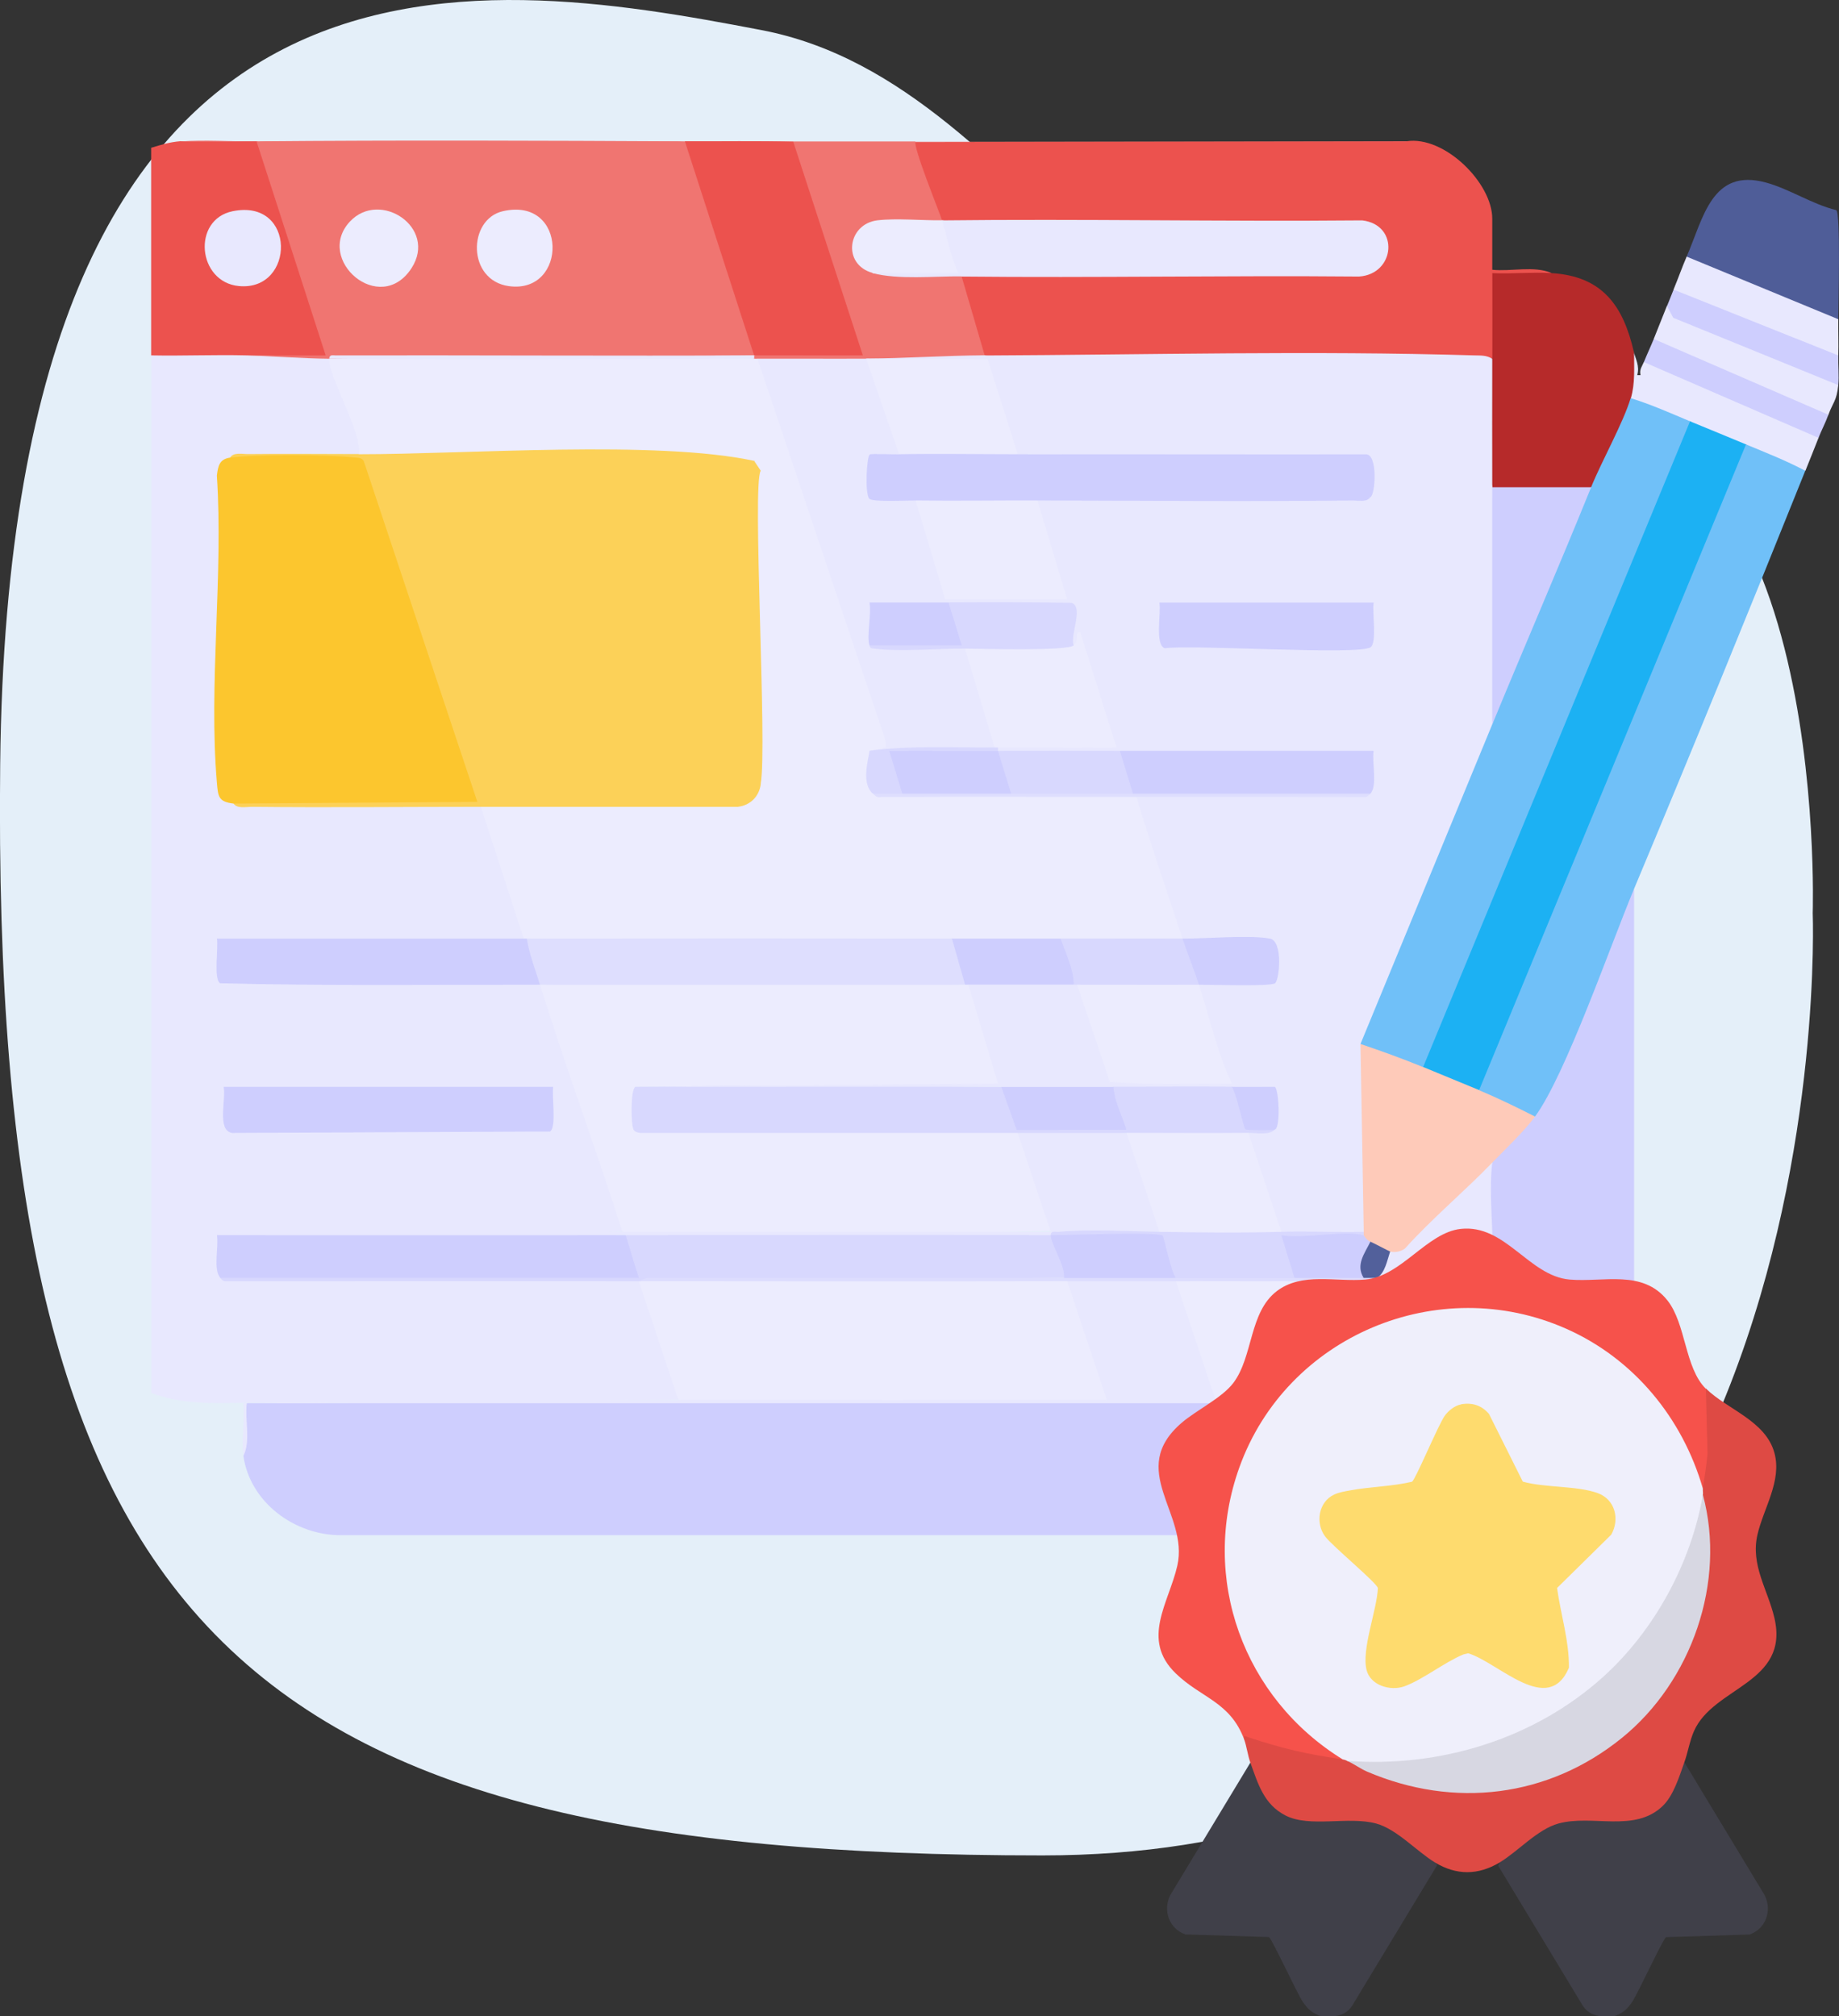 <?xml version="1.0" encoding="UTF-8"?>
<svg id="Layer_2" data-name="Layer 2" xmlns="http://www.w3.org/2000/svg" viewBox="0 0 202.92 222.52">
  <rect x="0" y="0" width="202.92" height="222.52" fill="#333333" stroke="none"/>
  <defs>
    <style>
      .cls-1 {
        fill: #f07571;
      }

      .cls-2 {
        fill: #fcc62e;
      }

      .cls-3 {
        fill: #efeffb;
      }

      .cls-4 {
        fill: #ececfe;
      }

      .cls-5 {
        fill: #d8d8fe;
      }

      .cls-6 {
        fill: #404049;
      }

      .cls-7 {
        fill: #f6524b;
      }

      .cls-8 {
        fill: #b62a2a;
      }

      .cls-9 {
        fill: #70c0f8;
      }

      .cls-10 {
        fill: #d7d7e2;
      }

      .cls-11 {
        fill: #de4a44;
      }

      .cls-12 {
        fill: #fcd158;
      }

      .cls-13 {
        fill: #cecefe;
      }

      .cls-14 {
        fill: #e8e8fe;
      }

      .cls-15 {
        fill: #4f5d98;
      }

      .cls-16 {
        fill: #ddddfe;
      }

      .cls-17 {
        fill: #e4eff9;
      }

      .cls-18 {
        fill: #ec524e;
      }

      .cls-19 {
        fill: #fecab9;
      }

      .cls-20 {
        fill: #dedefe;
      }

      .cls-21 {
        fill: #fedb6e;
      }

      .cls-22 {
        fill: #52609b;
      }

      .cls-23 {
        fill: #1cb1f3;
      }
    </style>
  </defs>
  <g id="Layer_1-2" data-name="Layer 1">
    <path class="cls-17" d="M.02,84.37C1.02-11.13,52.51-2.71,84.02,3.32c31.51,6.02,42.91,51.09,85,43.44,33-6,31,54,31,54,0,0,4.1,104-85,104S-.98,179.87.02,84.37Z"/>
    <g>
      <path class="cls-14" d="M27.22,39.23c3.05-.02,6.08.1,9.09.36.28,0,.58.06.73.3.62,1,3.18,8.34,3.27,9.52.02.29-.42.54-.73.72-4.9-.18-9.63-.06-14.18.36-.9,2.76-1.08,5.98-.55,9.65-.5,9-.54,17.98-.11,26.92.21.56.55,1.09,1.03,1.6,8.87.12,17.96.25,27.27.36l.76.2c1.56,4.54,3.07,9.11,4.53,13.71l-.56.63c-11,.77-22.02.99-33.05.67v3.53c10.78.08,21.57.22,32.35.4l2.52.49c3.18,6.76,5.88,14.35,7.99,21.58.73,1.82,1.09,3.73,1.1,5.69-15.29.34-30.29.33-44.98-.02-.3.22-.09,4.25.07,4.76.19.63.45.74,1.28.71,15.15-.28,30.3-.3,45.45,0l.74.2c1.46,4.05,2.85,8.13,4.18,12.25l-.56.63c-16,.2-31.99.33-47.99.36-3.51.06-6.85.18-10.18-1.09V39.23c3.15-1.1,7.45-1.22,10.54,0Z"/>
      <path class="cls-18" d="M19.95,15.59h8.36l.86.3,7.38,23.04c-.17.29-.4.47-.71.47l-8.62-.18c-3.5-.09-7.04.07-10.54,0v-22.91c1.16-.35,2.03-.63,3.27-.73Z"/>
      <path class="cls-13" d="M26.86,160.67c.11-1.99.23-3.93.36-5.82,39.92-.19,79.98-.25,120.17-.19l.43-.54h7.12l.45.73.24-.75c6.52-1.41,8.08-5.37,8.43-11.66l-.25-12.3.86-1.83-.06-.98,3.84-4.07.95-.04-.29-.85c3.97-7.7,7.39-15.68,10.28-23.92l.92-.31v62.72c-1.03,5.5-5.54,8.67-11.07,8.56H37.57c-5.04,0-9.98-3.6-10.71-8.74Z"/>
      <path class="cls-18" d="M155.21,15.59c4.17-.64,9.45,4.6,9.45,8.54v5.64c2.08.22,4.6-.47,6.54.36-1.44,1.04-4.59,1.05-6.07.29.51,3.07.3,6.15-.47,9.16l-.75.44c-17.54-.29-35.17-.4-52.91-.33l-2.33-.47-.81-.19-2.28-7.83.55-.7c1.04-.18,2.08-.34,3.13-.46s2.09-.22,3.13-.23c12.51-.08,25.02-.06,37.53-.03,3.08-.26,3.57-4.25.35-4.75-13.38.03-26.76.04-40.14-.04-1.03,0-2.06-.11-3.09-.22s-2.06-.28-3.09-.46l-.92-.39c-.3-.34-3.11-8.04-2.72-8.24l54.9-.09Z"/>
      <path class="cls-9" d="M199.2,51.95c-6.19,15.42-12.49,30.85-18.91,46.18-2.56,6.12-7.55,20.52-10.91,25.09-2.13.16-4.93-1.18-6.18-2.91l-.58-.51c9.73-23.53,19.45-47.07,29.18-70.61l.84-.14c2.19-.35,5.43,1.01,6.54,2.91Z"/>
      <path class="cls-14" d="M164.66,128.31c-.85,6.96,2.52,19.61-3.82,24.36-1,.75-4.31,2.18-5.45,2.18H27.22c-.21,1.85.46,4.18-.36,5.82-.25-1.76.18-3.99,0-5.82,15.9-.28,31.99-.36,47.99-.36,15.74-1,31.52-.99,47.27,0,4-.9,8-.9,12,0,.18-.68.48-.65.73,0,3.37-1.16,8.19-1,11.63,0l.27-.89-3.9-11.62c-.09-.25.06-.44.35-.58,2.84-.08,5.75-.2,8.73-.36-.31-.89.44-2.78,1.45-2.91,3.17-2.97,6.38-6.04,9.65-9.21l1.63-.61Z"/>
      <path class="cls-8" d="M171.2,30.14c5.62.34,7.92,3.6,9.09,8.73l.2,2.42c.91.48.61,2.54-.56,2.67l.5.81c-1.23,2.94-2.54,5.84-3.94,8.7l-.92.31-.76.73c-.49.13-9.17.17-9.62,0-.27-.11-.41-.44-.52-.73-1-4.71-1.01-9.48,0-14.18.01-3.15,0-6.31,0-9.46,2.17.1,4.38-.13,6.55,0Z"/>
      <path class="cls-1" d="M155.21,15.59h-54.17c-.41.39,2.56,7.65,2.91,8.73l-.69.73-5.72-.07c-2.71-.1-4,3.08-1.37,4.35l.13.81c3.25.4,6.41.35,9.47-.12l.34.49,2.55,8.73c-4.34.29-8.71.41-13.09.36-3.97,1.01-8.02.99-12,0-.07.32-.19.31-.36,0-.32-.1-.31-.22,0-.36,3.62-.88,7.37-.94,11.06-.54l-7.3-22.4c-3.41.38-7.2.15-11.39-.69-15.7,1.06-31.56,1.02-47.27,0-2.7.02-5.72-.2-8.36,0h135.26Z"/>
      <path class="cls-15" d="M186.11,28.32c1.85-4.27,2.77-9.79,8.73-8.18,2.62.71,5.11,2.4,7.78,3.05.49.34.23,10.53.21,12.04l-.59.55c-5.34-2.2-10.68-4.41-16.02-6.62l-.12-.84Z"/>
      <path class="cls-14" d="M180.29,38.86c.17.75.66,1.5.37,2.54h.36c-.15-.64.18-.98.37-1.45l.59-.53c6.19,2.69,12.38,5.37,18.57,8.06l.11.84c-.47,1.22-.97,2.42-1.45,3.64-2.1-1.12-4.35-2-6.54-2.91-2.32-.19-4.41-1.04-6.18-2.55-2.06.35-5.19-.97-6.54-2.55.49-1.63.35-3.42.36-5.09Z"/>
      <path class="cls-14" d="M202.84,35.23c-.02,1.33.04,2.67,0,4l-.58.55-17.46-6.98-.14-.84c.5-1.2.94-2.46,1.45-3.64l16.73,6.91Z"/>
      <path class="cls-14" d="M183.93,33.77c.54-.36.94-.12,1.2.72l17.37,7.09.34.92c-.17,1.75-.6,1.92-1.09,3.27l-.59.53c-6.19-2.69-12.38-5.37-18.57-8.06l-.11-.84c.49-1.2.96-2.43,1.45-3.64Z"/>
      <path class="cls-13" d="M201.75,45.77c-.36.98-.77,1.72-1.09,2.55l-19.27-8.36c.35-.87.74-1.69,1.09-2.55l19.27,8.36Z"/>
      <path class="cls-13" d="M202.84,39.23c-.03,1.07.1,2.24,0,3.27l-18.21-7.43-.69-1.29c.25-.6.48-1.21.73-1.82l18.18,7.27Z"/>
      <path class="cls-4" d="M83.22,39.59c.12,0,.24,0,.36,0l.77.21c4.74,13.87,9.42,27.77,14.05,41.69.13.89-.69,1.35-2.45,1.36l.45.22c.04,1.5,0,3-.09,4.5,9.53.14,19.22.26,29.09.36,2.64,4.73,4.5,10.24,5.09,15.63-4.42,1.03-9.04,1.06-13.45,0-4,.89-8,.9-12,0-15.63.88-31.27.88-46.9,0-.07.32-.19.31-.36,0l-4.73-14.54.34-.73h27.59l.44.73c1.89,1.08,3.62-.65,2.55-2.55l-.46-.18c-.36-11.33-.49-22.7-.37-34.13l.83-.23c.32-.55.07-.92-.73-1.09l-1.12.52c-13.74-1.22-27.54-1.4-41.41-.52l-1.1-.72c.32-2.53-3.48-8.72-3.27-10.54,15.63-.24,31.28-.25,46.9,0Z"/>
      <path class="cls-12" d="M39.58,50.13c11.98,0,32.86-1.59,43.63.73.77-.22,1.32.5.73,1.09-.97,1.43.74,30.36,0,34.54,1.38,1.29-1.18,3.9-2.55,2.55h-28.36c-8.42,0-16.85.09-25.27,0-.61,0-1.62.23-1.99-.37l.33-.73,25.29-.18.18-.3-12.02-36.22c-4.4-.39-8.96-.37-13.39-.11l-.76-.65c.38-.6,1.38-.36,1.99-.37,4.06-.05,8.13,0,12.19,0Z"/>
      <path class="cls-4" d="M106.49,108.67c.07-.32.19-.31.36,0l.85.3c1.24,3.59,2.2,7.18,2.9,10.77l-40.47.2.44.65c-.1.68-.34,3.38.05,3.72h41.01s.68.73.68.73l.74.2c.35.81,3.84,10.55,3.28,10.56-15.81.49-31.73.39-47.65.15-2.9-9.13-6.25-18.12-9.09-27.27,15.63-.88,31.27-.88,46.9,0Z"/>
      <path class="cls-1" d="M75.58,15.59l.86.3c2.43,7.53,4.9,15.17,7.33,22.7l-.56.64c-15.9.17-31.53.29-46.9.36-3.05-.03-6.2-.29-9.09-.36h8.72s-7.63-23.63-7.63-23.63c15.74-.14,31.53-.08,47.27,0Z"/>
      <path class="cls-2" d="M25.4,50.5c2.46-.36,11.12-.33,13.65-.02.4.05.81-.02,1.08.38l12.54,37.63-26.91.19c-1.68-.2-1.7-.79-1.83-2.35-.92-10.8.73-22.9,0-33.84.13-1.09.29-1.82,1.46-1.99Z"/>
      <path class="cls-4" d="M117.76,141.4l.74.2c1.46,4.05,2.85,8.13,4.18,12.25l-.56.63c-15.75.02-31.52,0-47.27,0l-4.36-13.09c15.75-.29,31.51-.28,47.27,0Z"/>
      <path class="cls-13" d="M61.04,119.94c-.17,1.05.39,4.42-.34,4.93l-35.11.16c-1.68-.31-.63-3.72-.91-5.09h36.36Z"/>
      <path class="cls-13" d="M57.76,103.58c.12,0,.24,0,.36,0,1.23.84,2.19,3.76,1.45,5.09-11.75-.01-23.57.14-35.29-.16-.73-.51-.17-3.88-.34-4.93,11.27,0,22.55.02,33.82,0Z"/>
      <path class="cls-14" d="M124.3,125.03c2.06,3.36,3.27,6.99,3.64,10.91-4.05-.07-8.05.05-12,.36-15.61,1.05-31.3,1.08-46.9,0-14.94.8-29.89.97-44.84.47.87.28.57,3.31.12,4.26l.73.36c-2.69,2.31-1.37-1.58-1.42-2.37-.06-1.09-1.64-2.32-.25-3.48,1-.84,1.49.37,2.55.42,14.25-.03,28.5-.02,42.74-.02,15.75,0,31.52,0,47.27,0l-3.64-10.9c4-.26,8-.27,12,0Z"/>
      <path class="cls-5" d="M115.94,136.31c1.17.21,2.87,4.11,1.45,4.73-15.55.13-31.19.25-46.9.36-15.14-.02-30.31.01-45.45,0-.4.03-.5-.1-.73-.36l.25-.73c15.03.13,29.99.05,44.87-.24-.82-1.6-.95-2.85-.4-3.76,15.63-.01,31.28-.05,46.9,0Z"/>
      <path class="cls-14" d="M25.67,23.31c7.05-1.44,6.93,8.85.69,8.26-4.58-.44-5.2-7.34-.69-8.26Z"/>
      <path class="cls-19" d="M157.02,117.76c2.42-.09,4.53.77,6.18,2.55,2.05.86,4.19,1.9,6.18,2.91-1.2,1.63-3.26,3.58-4.73,5.09-3.11,3.22-6.61,6.13-9.62,9.47-.44.35-1.13.47-1.65.34-.32,1.07-2.52-.09-2.18-1.09-.77.8-1.35.21-.73-.73-.32-.1-.31-.22,0-.36-.29-.03-.72-.12-.73-.32-.31-5.56-.64-12.88-.32-18.36-.25-1.12-.02-1.8.69-2.04,2.43-.35,5.29.69,6.91,2.55Z"/>
      <path class="cls-14" d="M108.67,39.23c17.81-.08,36.25-.55,54.01-.01.69.02,1.38-.03,1.98.38-.02,4.72,0,9.46,0,14.18.89,8.72.91,17.46,0,26.18l.58.51c-4.76,11.54-9.52,23.08-14.28,34.63l-.84.13.36,20.72c-3.04.26-6.07.26-9.09,0l-.8-.18c-1.15-3.35-2.28-6.72-3.39-10.09l.55-.64c.93-.06,1.9-.18,2.91-.36-.56-1.04-.62-3.73,0-4.73-1.62-.14-3.19-.27-4.73-.36-.24-.09-.48-.19-.69-.33-.95-.64-2.97-7.61-3.3-9.27l.35-1.31.3-.73,7.54-.04c.46-1.91.82-4.22-1.79-3.77l-7.36.16-.51-.73c-1.72-5.2-3.48-10.4-5.09-15.63,8.81-.09,17.42-.21,25.81-.36-.38-1.23-.51-2.63-.4-4.22-9.07.42-18.18.41-27.23-.51-4.46,1-8.99.99-13.45,0-.32-.1-.31-.22,0-.36,3.93-.82,7.97-1.04,12.12-.66l-3.31-10.53-.45-.09c-.31.09-.57.04-.78-.17l.35-3.79c-4.56.26-9.02,0-13.39-.76-2.82.95-5.57.72-8.45.46-.03,0,.4.02.51.13.16.16-.05,4.11-.78,4.14,3.26.42,7.04.45,10.19-.12l.36.48.85.3,2.97,9.89-.54.72c-3.86.17-7.74.25-11.64.25-.53,1.01-1.26.69-2.18.11l1.82-.37-.07-.83-14.11-42.07c3.99-.01,8,.02,12,0l.86.27c.31.4,3.42,9.05,3.29,9.53-.09.31-.23.56-.51.74-.23.72-1.13.96-2.72.74-.16,1.18-.21,2.39-.04,3.56l4.1.07.47.72.85.3,2.97,9.89-.54.72c-.02-.17-.02-.34.03-.48.21-.62,12.38-.44,13-.23l.43.71-.85-.3-2.97-9.89.54-.72c12.51-.03,24.75-.15,36.72-.36l-.46-.58c.27-1.09.28-2.46-.08-3.46-12.43.33-24.85.1-37.28-.69-.33.7-.76.7-1.09,0l-.85-.28c-.96-3.21-2-6.37-3.12-9.49l-12.22-.05-.53-.73c4.2-.02,8.75-.34,13.09-.36Z"/>
      <path class="cls-14" d="M106.12,30.5c-3.04-.03-7.06.39-9.82-.36l.42-.73h7.93s-1.2-4.21-1.2-4.21l.49-.88c15.45-.18,30.91.14,46.37,0,4.14.49,3.66,5.94-.36,6.2-14.6-.13-29.22.15-43.82,0Z"/>
      <path class="cls-23" d="M192.66,49.04l-29.45,71.26c-2.04-.85-4.13-1.71-6.18-2.55l-.58-.51c9.73-23.53,19.45-47.07,29.18-70.61l.84-.14c2.05.85,4.13,1.69,6.18,2.55Z"/>
      <path class="cls-14" d="M129.76,141.4l.74.2c.46.47,3.43,10.91,3.88,12.54.02.08-.1.21-.26.34-3.99,0-8,0-12,0l-4.36-13.09c3.99-.28,8.01-.28,12,0Z"/>
      <path class="cls-4" d="M142.12,141.4l.63.24c.75,1.03,3.55,10.31,4.12,12.27.07.25-.12.44-.38.58-3.78.19-7.82,0-11.63,0l-.4-.14-3.77-12.35.54-.6c3.62-.3,7.29-.28,10.91,0Z"/>
      <path class="cls-16" d="M117.39,141.03c4.11-.71,8.25-.71,12.36,0,.08-.29.2-.71.43-.73,1.59-.11,11.31-.28,12.13,0l.53.73c2.54-.71,5.1-.71,7.64,0,0-1.06,1.21-1.02,1.45,0-1.16.73-6.86.34-8.73.36-.33.7-.76.7-1.09,0-3.63.03-7.28-.01-10.91,0-.46.71-1,.71-1.45,0-3.99.01-8,0-12,0-15.75.03-31.52.02-47.27,0l.9-.37h46Z"/>
      <path class="cls-4" d="M131.21,141.4l3.64,13.09c-.24,0-.48,0-.73,0l-4.36-13.09c.48,0,.97,0,1.45,0Z"/>
      <path class="cls-4" d="M143.21,141.4l4.36,12.91c-.08.35-.76.16-1.09.18l-4.36-13.09c.36,0,.73,0,1.09,0Z"/>
      <path class="cls-22" d="M153.39,138.12c-.33.98-.55,2.34-1.45,2.91h-1.45c-2.01-.23-.97-3.97.73-4,.48.21,2.06,1.06,2.18,1.09Z"/>
      <path class="cls-9" d="M186.48,46.5l-29.45,71.26c-2.25-.92-4.6-1.77-6.91-2.55l14.54-35.27c2.51-9.07,6.33-17.95,10.91-26.18,1.18-2.91,3.53-7.07,4.36-9.82,2.23.68,4.39,1.65,6.54,2.55Z"/>
      <path class="cls-13" d="M175.57,53.77c-3.55,8.77-7.31,17.44-10.91,26.18,0-8.72-.01-17.46,0-26.18h10.91Z"/>
      <path class="cls-18" d="M75.58,15.59c3.98.02,7.97-.06,11.95.05l7.68,23.58c-3.99.02-8-.01-12,0l-7.64-23.63Z"/>
      <path class="cls-4" d="M103.94,24.32c.62,1.9.91,3.99,1.82,5.81h-9.45c-3.42-.93-2.82-5.43.54-5.82,2.09-.24,4.89.03,7.1,0Z"/>
      <path class="cls-14" d="M83.22,39.23v.36c-15.62.04-31.29.17-46.9,0,.06-.56.49-.33.9-.37,15.33-.03,30.67.07,46,0Z"/>
      <path class="cls-20" d="M105.03,103.58c1.26.23,2.39,4.17,1.45,5.09-15.63.02-31.28.02-46.9,0-.52-1.68-1.17-3.35-1.45-5.09,15.63-.02,31.28-.02,46.9,0Z"/>
      <path class="cls-5" d="M130.48,103.58c1.51,1.06,2.39,3.34,1.82,5.09-4.37,1.13-9.07,1.08-13.45,0-.07.32-.19.31-.36,0-.98-.79-2.21-4.01-1.45-5.09,4.48.01,8.97-.03,13.45,0Z"/>
      <path class="cls-13" d="M117.03,103.58c.57,1.65,1.43,3.32,1.45,5.09-3.88.91-7.75.9-11.63,0-.12,0-.24,0-.36,0l-1.45-5.09c3.99,0,8,0,12,0Z"/>
      <path class="cls-20" d="M99.58,87.58c3.99-.71,8.01-.71,12,0-.02-.17-.02-.34.03-.48.21-.62,12.38-.42,13-.21l.43.69c8.72-.72,17.46-.72,26.18,0-.28.28-.4.44-.87.38-8.31-.02-16.63-.04-24.94-.02-9.4.02-18.81-.03-28.22.02-.47.08-.6-.15-.87-.38.21-1.15,2.94-1.05,3.27,0Z"/>
      <path class="cls-5" d="M109.76,82.49c.07-.32.19-.31.36,0v.36c-3.63.74-7.3.98-11.02.71l1.03,3.33-.55.69h-3.27c-1.22-1.05-.6-3.38-.36-4.73,4.56-.6,9.21-.33,13.82-.36Z"/>
      <path class="cls-4" d="M81.4,89.04c1.39-.15,2.39-1.16,2.55-2.55,3.32.92-1.6,5.87-2.55,2.55Z"/>
      <path class="cls-4" d="M83.22,50.86c.08.02,1.08-.79,1.45.19.43,1.14-.68.84-.72.91l-.73-1.09Z"/>
      <path class="cls-5" d="M110.49,119.94l.83.24c.43,1.32.93,2.58,1.52,3.78h10.81s.65.71.65.71c.32.1.32.22,0,.36-3.99,0-8,0-12,0h-41.63c-.29-.02-.57-.09-.75-.34-.31-.45-.36-4.56.2-4.75,13.45-.15,26.91-.15,40.36,0Z"/>
      <path class="cls-14" d="M118.48,108.67c.12,0,.24,0,.36,0l.86.27,3.28,9.74c3.62.09,7.64.23,12.05.41l.9.49c1.49,0,3.52-.31,4.73.36-1.55.99-3.19,1.01-4.73,0-4.21,1.07-8.89,1.12-13.09,0-4.12.89-8.24.9-12.36,0-13.45-.02-26.91.01-40.36,0l40-.37-3.27-10.91c3.87,0,7.76.01,11.63,0Z"/>
      <path class="cls-4" d="M55.48,23.31c7.2-1.66,7.21,9.16.68,8.27-4.65-.64-4.55-7.38-.68-8.27Z"/>
      <path class="cls-4" d="M38.62,24.44c3.32-3.53,9.68.68,6.79,5.15-3.47,5.36-10.74-.94-6.79-5.15Z"/>
      <path class="cls-13" d="M69.04,136.31l1.45,4.72H24.31c-.82-.95-.16-3.39-.37-4.72,15.02,0,30.06.01,45.09,0Z"/>
      <path class="cls-5" d="M127.94,135.94c4.2-1.06,9.25-1.02,13.45,0,3.02-.09,6.07.07,9.09,0v.36l-.51.63c-2.48-.04-4.96.02-7.45.2l.87,3.21-.55.69h-13.09c-1.16-.56-1.84-1.89-2.01-3.99-3.73-.2-7.48-.2-11.26-.01l-.54-.72c.02-.55.51-.33.9-.37,3.3-.3,7.69-.06,11.09,0Z"/>
      <path class="cls-13" d="M150.48,136.31s.29.54.73.73c-.64,1.3-1.65,2.55-.73,4h-7.64l-1.45-4.72c2.4.42,7-.58,9.09,0Z"/>
      <path class="cls-13" d="M151.21,54.86c-12.41.41-25.27.3-37.7.04-.35-.23-1.3-4.6-.11-4.76,12.42-.02,24.85.02,37.27,0,1.42-.12,1.08,4.55.54,4.73Z"/>
      <path class="cls-4" d="M137.75,125.03l3.64,10.91c-4.55.13-8.9.08-13.45,0-1.21-3.63-2.43-7.28-3.64-10.91,4.41-1.05,9.04-1.02,13.45,0Z"/>
      <path class="cls-4" d="M114.48,55.23l3.27,10.91h-13.45l-3.27-10.91c4.34-1.07,9.13-1.12,13.45,0Z"/>
      <path class="cls-4" d="M118.48,71.22c.68-.61-.01-1.46.72-1.45l4,12.72c-4.36.03-8.73-.03-13.09,0-.12,0-.24,0-.36,0l-3.27-10.91.1-.48c3.71-.11,7.5-.26,11.36-.43l.54.55Z"/>
      <path class="cls-4" d="M132.3,108.67c1.19,3.63,1.97,7.43,3.64,10.91-4.48-.01-8.99.15-13.47-.17l-3.62-10.74c4.48-.01,8.98.04,13.45,0Z"/>
      <path class="cls-4" d="M95.58,39.59l13.4.05,3.32,10.49c-4.14,1.13-8.94,1.06-13.09,0l-3.64-10.54Z"/>
      <path class="cls-13" d="M123.57,82.86c9.33-.01,18.67.01,28,0-.21,1.26.46,3.9-.37,4.73h-26.18c-1.25-.19-2.39-3.87-1.45-4.73Z"/>
      <path class="cls-13" d="M151.57,66.5c-.17,1.05.39,4.42-.34,4.93-1.29.9-19.63-.32-22.7.11-1.14-.37-.38-3.97-.6-5.04h23.63Z"/>
      <path class="cls-13" d="M99.21,50.13c4.35-.08,8.74,0,13.09,0,.36,0,.73,0,1.09,0,.18.8.3,4.59.97,4.74h36.84c-.38.59-1.38.35-1.99.36-11.57.14-23.17.02-34.73,0-4.48-.01-8.98.06-13.45,0-.88-.01-4.83.21-5.13-.21-.48-.67-.27-4.54.06-4.86.12-.12,2.65,0,3.25-.02Z"/>
      <path class="cls-5" d="M118.48,71.22c-.73.66-10.18.37-12,.36-3.01-.02-7.2.37-10.02,0-.37-.05-.41,0-.53-.37l.33-.73h8.79s-.94-3.31-.94-3.31l.55-.69c4.52-.02,9.06-.03,13.58.05,1.37.45-.2,3.6.23,4.67Z"/>
      <path class="cls-5" d="M135.94,119.94l.87.25c.46,1.22.84,2.46,1.13,3.73,1.36-.17,2.27.08,2.72.74-.6.65-2,.36-2.91.36-4.48.04-8.98,0-13.45,0-.04-.11.04-.25,0-.36-1.33-.3-2.66-3.84-1.45-4.73,4.36.01,8.73-.05,13.09,0Z"/>
      <path class="cls-5" d="M123.57,82.86l1.45,4.73h-13.45c-1.25-.19-2.39-3.87-1.45-4.73,4.48-.02,8.97,0,13.45,0Z"/>
      <path class="cls-13" d="M132.3,108.67c-.56-1.7-1.25-3.37-1.82-5.09,2.63.02,7.34-.42,9.64,0,1.49.27,1.05,4.6.57,4.93-.54.38-7.05.15-8.39.16Z"/>
      <path class="cls-13" d="M104.67,66.5l1.45,4.72h-10.18c-.33-1,.24-3.5,0-4.73,2.9,0,5.82.01,8.73,0Z"/>
      <path class="cls-13" d="M140.66,119.94c.45.2.68,4.51,0,4.73-.28.09-3.11.07-3.24-.04-.19-.16-1.01-4.02-1.49-4.69,1.57.02,3.16-.01,4.73,0Z"/>
      <path class="cls-13" d="M115.94,136.31c1.63,0,11.86-.37,12.33.04.19.16.94,4.06,1.49,4.69h-12.36c.2-1.28-1.49-3.82-1.45-4.73Z"/>
      <path class="cls-13" d="M110.12,82.86l1.45,4.73h-12l-1.45-4.72c3.99-.02,8,.01,12,0Z"/>
      <path class="cls-13" d="M122.85,119.94c.16,1.67.94,3.17,1.45,4.73l-12.12.02-1.69-4.74c4.12,0,8.25,0,12.36,0Z"/>
    </g>
    <g>
      <path class="cls-6" d="M137.98,194.5l.44.22c1.43,6.34,5.93,6.27,11.43,5.9,3.09,0,6.15,2.47,8.4,4.45l.11.47.23.28-9.39,15.53c-.51.77-1.15,1.06-2.05,1.17h-1.36c-.97-.34-1.48-.77-2.04-1.61-.65-.96-3.39-6.93-3.73-7.14l-9.22-.29c-1.8-.63-2.5-2.63-1.68-4.32l8.86-14.66Z"/>
      <path class="cls-6" d="M178.06,222.52h-1.36c-.89-.11-1.53-.4-2.05-1.17l-9.34-15.46.18-.35.11-.47c2.25-1.99,5.3-4.43,8.39-4.46,5.43.31,10.09.52,11.45-5.92l.43-.18,8.86,14.66c.82,1.69.12,3.69-1.68,4.32l-9.22.29c-.34.21-3.08,6.18-3.73,7.14-.56.84-1.07,1.27-2.04,1.61Z"/>
      <path class="cls-7" d="M188.24,153.24l.36.74.16,6.5c0,1.42-.28,2.69-.86,3.8l-.54-.62c-4.94-15.89-22.57-23.64-37.48-16.07-18.32,9.31-19.21,34.81-2.18,45.88l.46.7-.63.25c-3.43-.52-6.87-1.26-10.1-2.49.25-.14.2-.13-.14.04-1.55-4.18-4.75-4.57-7.56-7.3-3.87-3.76-.76-7.77.18-11.89,1.31-5.76-5.64-10.54.51-15.79,1.63-1.39,4.4-2.71,5.66-4.36,2.21-2.91,1.73-7.79,4.8-10.14,2.77-2.12,6.52-1,9.75-1.28,3.99-.34,6.8-5.17,10.54-5.59,4.94-.55,7.52,5.2,12.03,5.59,3.75.32,8.05-1.14,10.78,2.29,2.07,2.59,1.9,7.45,4.25,9.76Z"/>
      <path class="cls-11" d="M188.24,153.24c2.36,2.32,6.6,3.55,7.56,7.12.83,3.08-1.21,6.09-1.88,9.01-.77,3.36,1.13,6.03,1.87,9.17,1.7,7.24-6.73,7.59-8.88,12.52-.47,1.07-.67,2.37-1.06,3.44-.56,1.56-1.19,3.67-2.4,4.82-3.1,2.96-7.72.89-11.49,1.92-2.3.63-4.45,3.07-6.49,4.3-2.38,1.42-4.76,1.43-7.13,0-2.01-1.22-4.2-3.67-6.49-4.3-3.06-.83-7.32.48-9.99-.88-2.41-1.23-3.04-3.49-3.9-5.86-.27-.74-.41-1.82-.68-2.55-.07-.53.15-.33.48-.22,3.96,1.29,6.26,1.82,10.39,2.43.31-.41.53-.34.51.17l1.33.36c19.47,9.84,41.84-6.99,37.91-28.31v-1.43c-.5-.09-.48-.52-.01-.68.2-1.27.4-2.53.52-3.81l-.18-7.22Z"/>
      <path class="cls-3" d="M187.9,164.28c-.03.21.04.47,0,.68.08,3.06-1.24,6.32-2.54,9.09-5.46,11.61-16.07,18.87-28.78,20.44-2.57.32-5.43.61-7.9-.15-.18-.08-.3-.14-.51-.17-10.95-6.74-15.81-19.98-11.42-32.22,5.2-14.52,21.95-21.59,36.1-15.3,7.44,3.31,12.81,9.85,15.05,17.63Z"/>
      <path class="cls-10" d="M148.68,194.33c10.18.76,20.57-2.39,28.19-9.25,5.68-5.12,9.73-12.58,11.03-20.12,2.6,9.62-1.25,20.6-8.92,26.82-8.14,6.61-18.55,7.84-28.16,3.72-.72-.31-1.5-.89-2.15-1.16Z"/>
      <path class="cls-21" d="M161.2,154.98c1.24-.23,2.29.11,3.1,1.06l3.73,7.47c2.46.69,5.91.43,8.25,1.26,1.93.69,2.48,2.87,1.51,4.59l-5.98,5.89c.41,2.93,1.34,5.83,1.31,8.8-2.3,5.39-7.74-.57-11.12-1.6l-.53.13c-2.08.86-4.47,2.78-6.51,3.52-1.54.55-3.72-.1-4.16-1.77-.6-2.29,1.13-6.61,1.24-9.07-.11-.58-5.04-4.65-5.82-5.7-1.11-1.49-.73-3.82.99-4.62.55-.26,1.16-.35,1.75-.46,2.26-.42,4.61-.43,6.85-.96.38-.24,2.88-6.24,3.6-7.27.38-.55,1.13-1.14,1.79-1.26Z"/>
    </g>
  </g>
</svg>